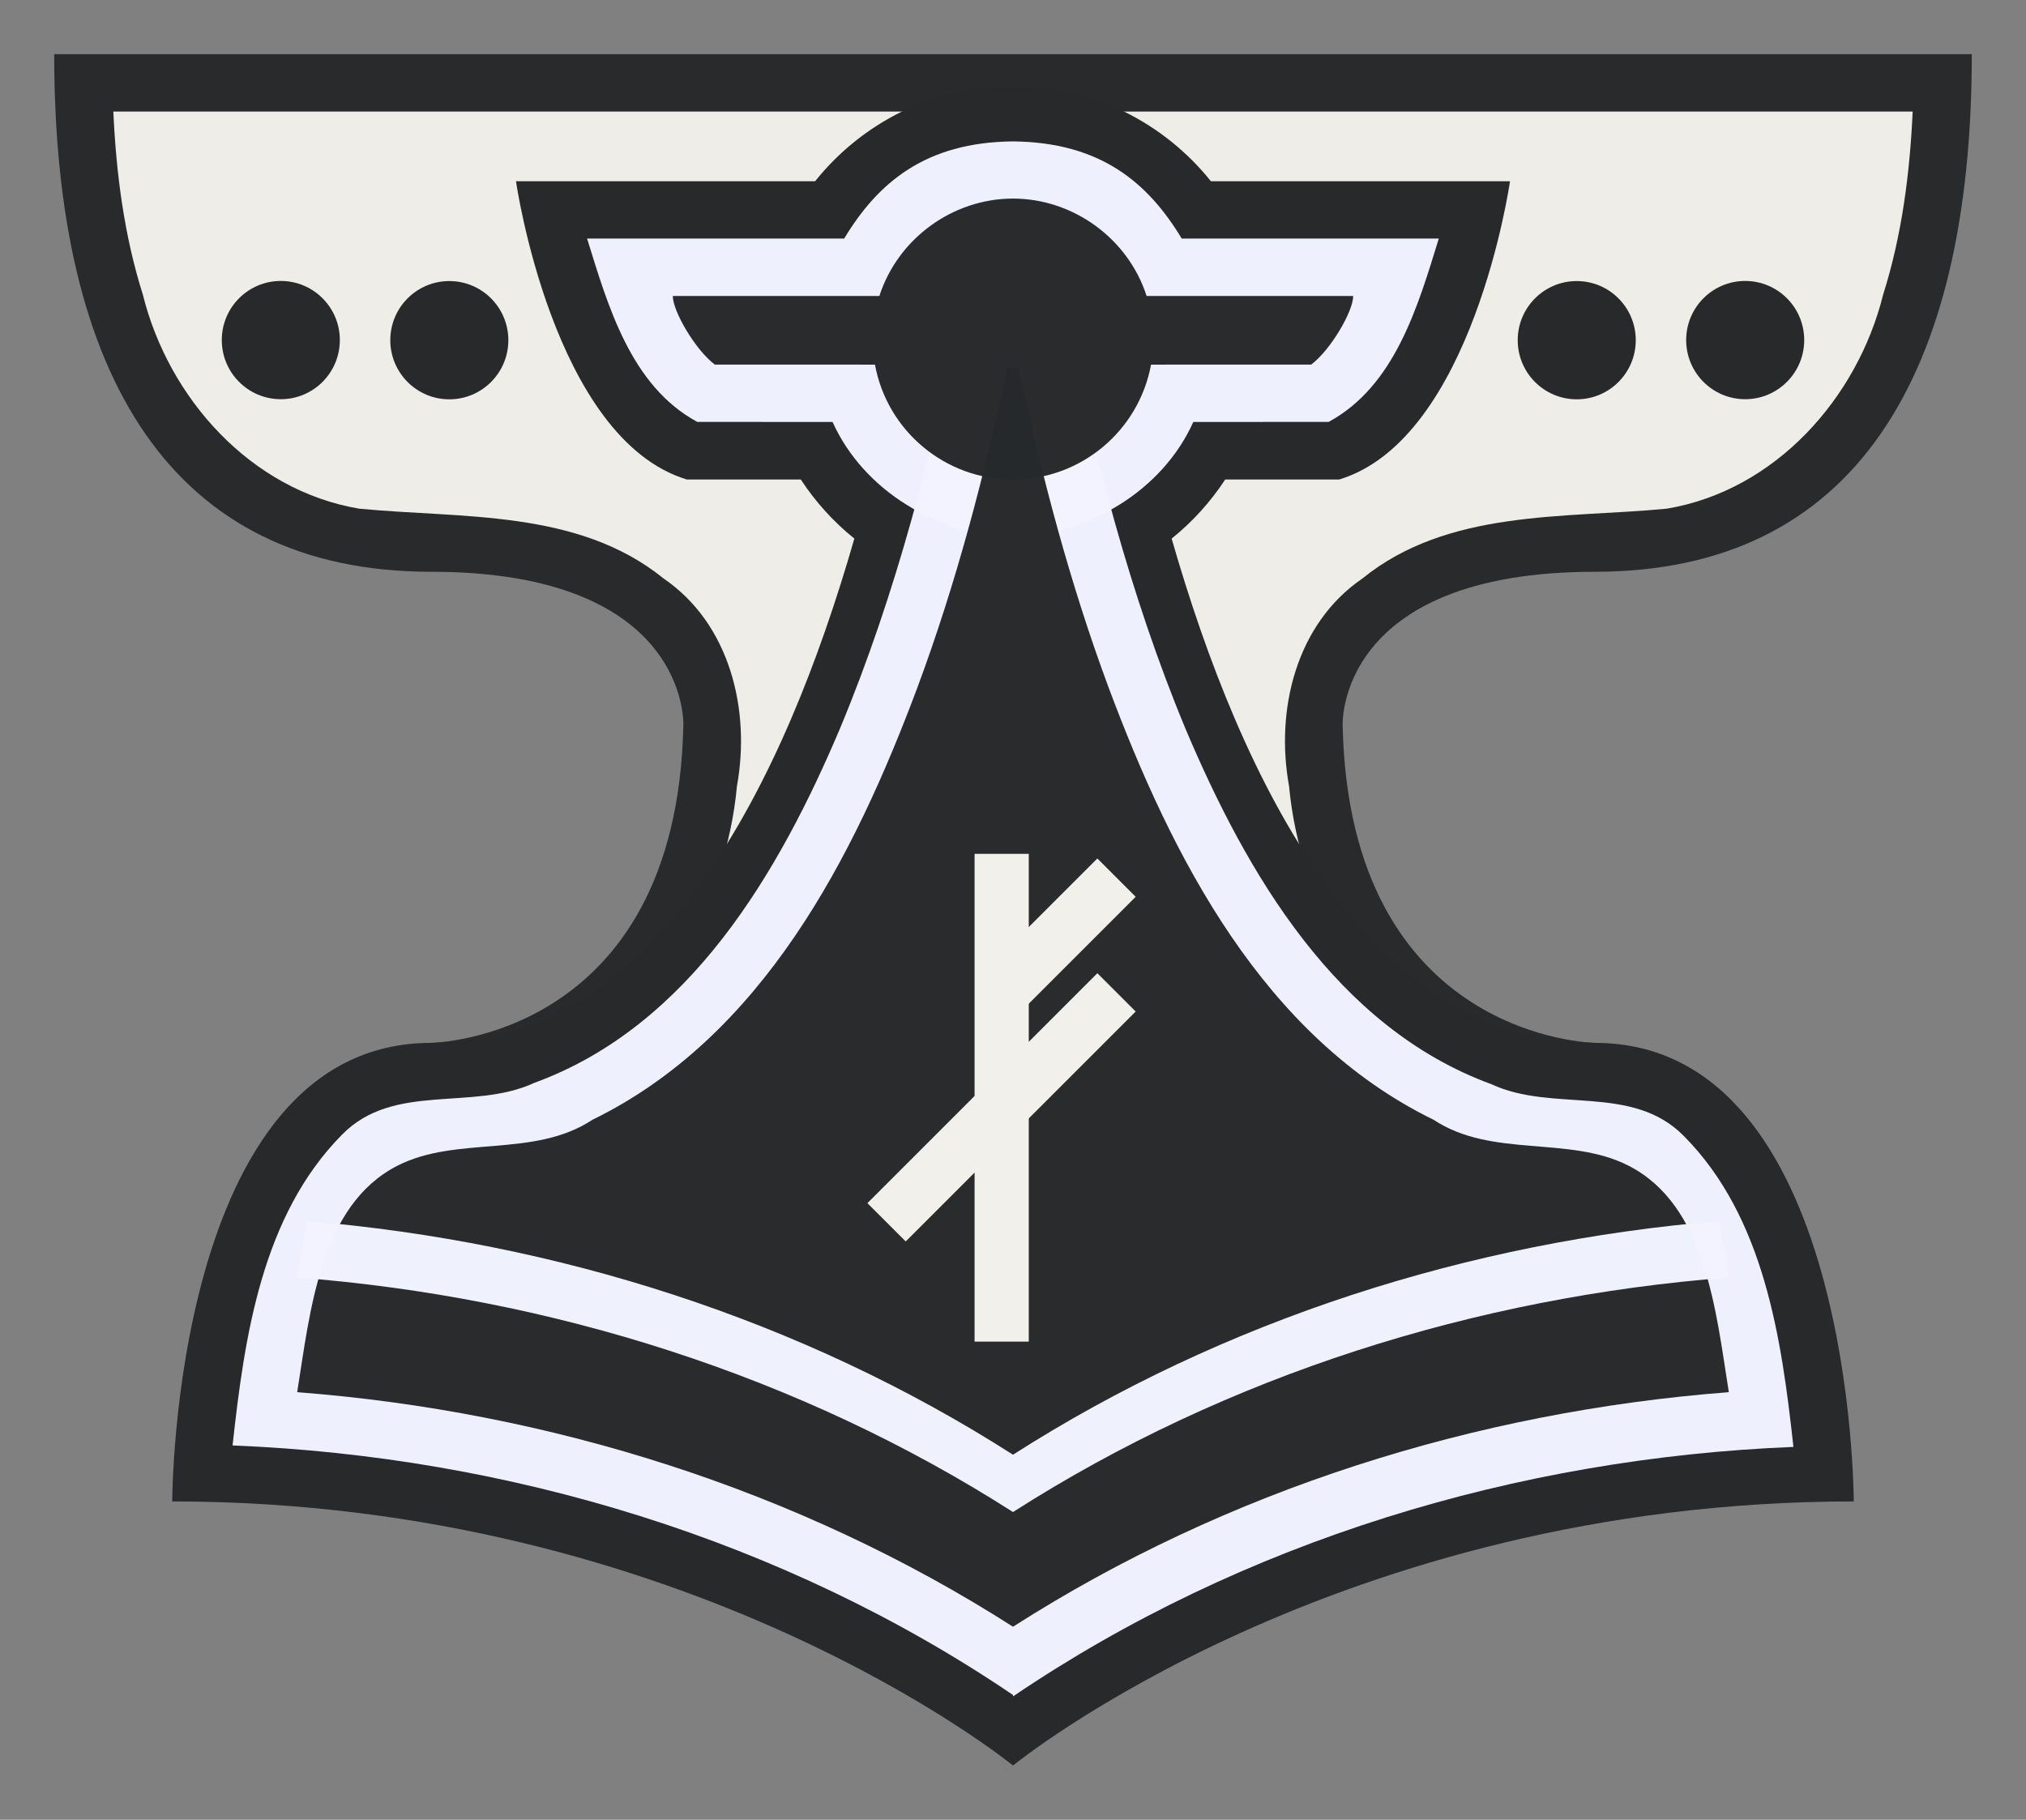 <?xml version="1.0" encoding="UTF-8" standalone="no"?>
<svg
   xmlns:dc="http://purl.org/dc/elements/1.1/"
   xmlns:cc="http://creativecommons.org/ns#"
   xmlns:rdf="http://www.w3.org/1999/02/22-rdf-syntax-ns#"
   xmlns:svg="http://www.w3.org/2000/svg"
   xmlns="http://www.w3.org/2000/svg"
   xmlns:sodipodi="http://sodipodi.sourceforge.net/DTD/sodipodi-0.dtd"
   xmlns:inkscape="http://www.inkscape.org/namespaces/inkscape"
   width="37.38mm"
   height="33.577mm"
   viewBox="0 0 37.38 33.577"
   version="1.1"
   id="svg5278"
   inkscape:version="1.0 (4035a4fb49, 2020-05-01)"
   sodipodi:docname="GrailForge logo icon.svg">
  <rect x="0" y="0" width="37.38" height="33.577" fill="#808080" stroke="none"/>
  <defs
     id="defs5272" />
  <sodipodi:namedview
     inkscape:snap-intersection-paths="true"
     id="base"
     pagecolor="#ffffff"
     bordercolor="#666666"
     borderopacity="1.0"
     inkscape:pageopacity="0.0"
     inkscape:pageshadow="2"
     inkscape:zoom="3.959798"
     inkscape:cx="73.141678"
     inkscape:cy="59.546454"
     inkscape:document-units="mm"
     inkscape:current-layer="layer1"
     inkscape:document-rotation="0"
     showgrid="false"
     lock-margins="true"
     fit-margin-top="1"
     fit-margin-left="1"
     fit-margin-right="1"
     fit-margin-bottom="1"
     inkscape:window-width="1298"
     inkscape:window-height="1198"
     inkscape:window-x="78"
     inkscape:window-y="72"
     inkscape:window-maximized="0" />
  <g
     inkscape:label="Layer 1"
     inkscape:groupmode="layer"
     id="layer1"
     transform="translate(-168.03,-51.247)">
    <path
       inkscape:export-ydpi="760.25867"
       inkscape:export-xdpi="760.25867"
       d="m 175.983,70.587 a 0.002,0.002 0 0 1 -0.002,0.002 0.002,0.002 0 0 1 -0.002,-0.002 0.002,0.002 0 0 1 0.002,-0.002 0.002,0.002 0 0 1 0.002,0.002 z"
       style="display:inline;opacity:1;fill:#000000;fill-opacity:1;stroke:#00ffaa;stroke-width:0;stroke-miterlimit:4;stroke-dasharray:none;stroke-opacity:1"
       id="path725" />
    <path
       inkscape:export-ydpi="760.25867"
       inkscape:export-xdpi="760.25867"
       d="m 175.983,70.587 a 0.002,0.002 0 0 1 -0.002,0.002 0.002,0.002 0 0 1 -0.002,-0.002 0.002,0.002 0 0 1 0.002,-0.002 0.002,0.002 0 0 1 0.002,0.002 z"
       style="display:inline;opacity:1;fill:#000000;fill-opacity:1;stroke:#00ffaa;stroke-width:0;stroke-miterlimit:4;stroke-dasharray:none;stroke-opacity:1"
       id="path727" />
    <path
       d="m 169.03,52.247 c 0,5.964 2.178,9.55 6.953,9.55 4.775,0 4.655,2.828 4.655,2.828 -0.12,5.81 -4.655,5.864 -4.655,5.864 l -0.001,1.055 10.738,-0.003 10.738,0.003 -0.001,-1.055 c 0,0 -4.535,-0.054 -4.655,-5.864 0,0 -0.12,-2.828 4.655,-2.828 4.775,0 6.953,-3.587 6.953,-9.55 h -17.69 z"
       style="display:inline;opacity:0.987;fill:#27292b;fill-opacity:1;stroke:#ff00ff;stroke-width:0;stroke-linecap:butt;stroke-linejoin:miter;stroke-miterlimit:4;stroke-dasharray:none;stroke-opacity:1"
       id="path723" />
    <path
       d="m 170.121,53.305 c 0.052,1.14 0.199,2.285 0.544,3.376 0.476,1.918 1.995,3.616 3.993,3.952 1.898,0.183 4.034,0.008 5.615,1.288 1.227,0.838 1.609,2.429 1.354,3.829 -0.2,2.164 -1.421,4.288 -3.428,5.235 v 0.559 l 8.521,-0.003 8.521,0.003 v -0.559 c -2.007,-0.947 -3.227,-3.071 -3.428,-5.235 -0.255,-1.399 0.127,-2.991 1.354,-3.829 1.58,-1.281 3.716,-1.106 5.615,-1.288 1.998,-0.335 3.517,-2.034 3.993,-3.952 0.345,-1.091 0.492,-2.235 0.544,-3.376 l -16.599,5.29e-4 z"
       style="display:inline;opacity:0.987;fill:#f1f0ea;fill-opacity:1;stroke:#00ffaa;stroke-width:0;stroke-linecap:butt;stroke-linejoin:miter;stroke-miterlimit:4;stroke-dasharray:none;stroke-opacity:1"
       id="path729" />
    <path
       d="m 186.72,52.831 c -1.477,5.29e-4 -2.793,0.688 -3.651,1.76 h -5.519 c 0,0 0.68,4.754 3.153,5.504 h 2.102 c 0.271,0.414 0.604,0.781 0.988,1.09 -1.281,4.454 -3.606,9.305 -7.81,9.305 -4.775,0 -4.775,8.461 -4.775,8.461 9.541,0 15.501,4.864 15.512,4.873 0.011,-0.009 5.971,-4.873 15.512,-4.873 0,0 -2.6e-4,-8.461 -4.775,-8.461 -4.204,0 -6.53,-4.851 -7.81,-9.305 0.384,-0.309 0.717,-0.676 0.988,-1.09 h 2.102 c 2.474,-0.75 3.153,-5.504 3.153,-5.504 h -5.519 c -0.858,-1.071 -2.173,-1.759 -3.651,-1.76 z"
       style="font-variation-settings:normal;display:inline;opacity:1;vector-effect:none;fill:#27292b;fill-opacity:1;stroke:none;stroke-width:0.265;stroke-linecap:butt;stroke-linejoin:round;stroke-miterlimit:4;stroke-dasharray:none;stroke-dashoffset:0;stroke-opacity:1;stop-color:#000000;stop-opacity:1"
       id="path1690" />
    <ellipse
       transform="scale(-1,1)"
       inkscape:export-ydpi="760.25867"
       inkscape:export-xdpi="760.25867"
       ry="1.091"
       rx="1.089"
       cy="57.522"
       cx="-173.211"
       id="ellipse735"
       style="font-variation-settings:normal;display:inline;opacity:1;vector-effect:none;fill:#27292b;fill-opacity:1;stroke:none;stroke-width:0.1;stroke-linecap:butt;stroke-linejoin:round;stroke-miterlimit:4;stroke-dasharray:0.1, 0.2;stroke-dashoffset:0;stroke-opacity:1;stop-color:#000000;stop-opacity:1" />
    <ellipse
       transform="scale(-1,1)"
       inkscape:export-ydpi="760.25867"
       inkscape:export-xdpi="760.25867"
       ry="1.091"
       rx="1.089"
       cy="57.524"
       cx="-176.32"
       id="ellipse737"
       style="font-variation-settings:normal;display:inline;opacity:1;vector-effect:none;fill:#27292b;fill-opacity:1;stroke:none;stroke-width:0.1;stroke-linecap:butt;stroke-linejoin:round;stroke-miterlimit:4;stroke-dasharray:0.1, 0.2;stroke-dashoffset:0;stroke-opacity:1;stop-color:#000000;stop-opacity:1" />
    <path
       inkscape:export-ydpi="760.25867"
       inkscape:export-xdpi="760.25867"
       d="m 175.983,70.588 a 0.002,0.002 0 0 1 -0.002,0.002 0.002,0.002 0 0 1 -0.002,-0.002 0.002,0.002 0 0 1 0.002,-0.002 0.002,0.002 0 0 1 0.002,0.002 z"
       style="display:inline;opacity:1;fill:#000000;fill-opacity:1;stroke:#00ffaa;stroke-width:0;stroke-miterlimit:4;stroke-dasharray:none;stroke-opacity:1"
       id="path743" />
    <path
       inkscape:export-ydpi="760.25867"
       inkscape:export-xdpi="760.25867"
       d="m 175.983,70.588 a 0.002,0.002 0 0 1 -0.002,0.002 0.002,0.002 0 0 1 -0.002,-0.002 0.002,0.002 0 0 1 0.002,-0.002 0.002,0.002 0 0 1 0.002,0.002 z"
       style="display:inline;opacity:1;fill:#000000;fill-opacity:1;stroke:#00ffaa;stroke-width:0;stroke-miterlimit:4;stroke-dasharray:none;stroke-opacity:1"
       id="path745" />
    <path
       d="m 186.72,53.856 c -1.62,0.015 -2.495,0.765 -3.115,1.793 h -4.743 c 0.386,1.246 0.807,2.72 2.033,3.383 0,0 1.664,7.94e-4 2.496,0.001 0.575,1.277 1.949,2.086 3.328,2.119 1.379,-0.033 2.753,-0.842 3.328,-2.119 0.832,-2.32e-4 2.496,-0.001 2.496,-0.001 1.226,-0.663 1.648,-2.137 2.033,-3.383 h -4.743 c -0.62,-1.028 -1.494,-1.778 -3.115,-1.793 z"
       style="display:inline;opacity:0.987;fill:#f2f3ff;fill-opacity:1;stroke:#00ffaa;stroke-width:0;stroke-linecap:butt;stroke-linejoin:miter;stroke-miterlimit:4;stroke-dasharray:none;stroke-opacity:1"
       id="path751" />
    <path
       d="m 185.767,56.965 c -0.534,2.621 -1.202,5.229 -2.23,7.703 -1.128,2.669 -2.778,5.51 -5.645,6.558 -1.141,0.53 -2.594,-0.016 -3.549,0.955 -1.483,1.497 -1.802,3.729 -2.022,5.737 5.09,0.204 10.169,1.737 14.399,4.604 v 0.027 c 4.23,-2.867 9.308,-4.4 14.399,-4.604 -0.22,-2.007 -0.538,-4.24 -2.022,-5.737 -0.955,-0.971 -2.408,-0.425 -3.549,-0.955 -2.867,-1.049 -4.516,-3.889 -5.645,-6.558 -1.028,-2.475 -1.697,-5.082 -2.23,-7.703 h -0.953 v -0.027 z"
       style="display:inline;opacity:0.987;fill:#f2f3ff;fill-opacity:1;stroke:#00ff00;stroke-width:0;stroke-linecap:butt;stroke-linejoin:miter;stroke-miterlimit:4;stroke-dasharray:none;stroke-opacity:1"
       id="path753" />
    <path
       d="m 186.618,58.031 c -0.428,2 -0.949,3.984 -1.662,5.902 -1.17,3.131 -2.857,6.444 -5.998,7.977 -1.077,0.711 -2.496,0.286 -3.593,0.845 -1.432,0.73 -1.612,2.685 -1.852,4.18 4.661,0.358 9.261,1.804 13.207,4.328 3.946,-2.525 8.546,-3.97 13.207,-4.328 -0.239,-1.495 -0.419,-3.449 -1.852,-4.18 -1.097,-0.559 -2.516,-0.134 -3.593,-0.845 -3.141,-1.533 -4.828,-4.846 -5.998,-7.977 -0.713,-1.919 -1.235,-3.903 -1.662,-5.902 -0.038,7.94e-4 -0.071,0.012 -0.102,0.027 -0.03,-0.016 -0.064,-0.027 -0.102,-0.027 z"
       style="display:inline;opacity:0.987;fill:#27292b;fill-opacity:1;stroke:#00ff00;stroke-width:0;stroke-linecap:butt;stroke-linejoin:miter;stroke-miterlimit:4;stroke-dasharray:none;stroke-opacity:1"
       id="path759" />
    <path
       d="m 186.72,54.911 c -1.113,7.94e-4 -2.124,0.738 -2.465,1.797 h -3.812 c 0,0.283 0.418,0.998 0.775,1.266 0,0 1.97,7.94e-4 2.955,0.001 0.227,1.228 1.298,2.12 2.547,2.121 1.249,-0.001 2.319,-0.893 2.547,-2.121 0.985,-2.3e-4 2.955,-0.001 2.955,-0.001 0.357,-0.268 0.775,-0.982 0.775,-1.266 h -3.812 c -0.341,-1.059 -1.352,-1.796 -2.465,-1.797 z"
       style="display:inline;opacity:0.987;fill:#27292b;fill-opacity:1;stroke:#00ffaa;stroke-width:0;stroke-linecap:butt;stroke-linejoin:miter;stroke-miterlimit:4;stroke-dasharray:none;stroke-opacity:1"
       id="path757" />
    <path
       d="m 173.7,73.778 c -0.073,0.351 -0.132,0.703 -0.187,1.041 4.661,0.358 9.261,1.804 13.207,4.328 3.946,-2.525 8.546,-3.97 13.207,-4.328 -0.054,-0.339 -0.114,-0.69 -0.187,-1.041 -4.597,0.382 -9.127,1.82 -13.02,4.311 -3.893,-2.491 -8.423,-3.929 -13.02,-4.311 z"
       style="display:inline;opacity:0.987;fill:#f2f3ff;fill-opacity:1;stroke:#00ff00;stroke-width:0;stroke-linecap:butt;stroke-linejoin:miter;stroke-miterlimit:4;stroke-dasharray:none;stroke-opacity:1"
       id="path1764" />
    <ellipse
       style="font-variation-settings:normal;display:inline;opacity:1;vector-effect:none;fill:#27292b;fill-opacity:1;stroke:none;stroke-width:0.1;stroke-linecap:butt;stroke-linejoin:round;stroke-miterlimit:4;stroke-dasharray:0.1, 0.2;stroke-dashoffset:0;stroke-opacity:1;stop-color:#000000;stop-opacity:1"
       id="ellipse5022"
       cx="197.121"
       cy="57.524"
       rx="1.089"
       ry="1.091"
       inkscape:export-xdpi="760.25867"
       inkscape:export-ydpi="760.25867" />
    <ellipse
       style="font-variation-settings:normal;display:inline;opacity:1;vector-effect:none;fill:#27292b;fill-opacity:1;stroke:none;stroke-width:0.1;stroke-linecap:butt;stroke-linejoin:round;stroke-miterlimit:4;stroke-dasharray:0.1, 0.2;stroke-dashoffset:0;stroke-opacity:1;stop-color:#000000;stop-opacity:1"
       id="ellipse5020"
       cx="200.229"
       cy="57.522"
       rx="1.089"
       ry="1.091"
       inkscape:export-xdpi="760.25867"
       inkscape:export-ydpi="760.25867" />
    <g
       transform="translate(219.937,-12.043)"
       style="display:inline;fill:#f1f0ea;fill-opacity:1"
       id="g1939">
      <rect
         y="79.045"
         x="-33.926"
         height="9"
         width="1"
         id="rect1931"
         style="fill:#f1f0ea;fill-opacity:1;stroke:none;stroke-width:0.5;stroke-miterlimit:4;stroke-dasharray:none;stroke-opacity:1;paint-order:stroke markers fill" />
      <rect
         transform="rotate(45)"
         y="79.838"
         x="35.063"
         height="3"
         width="1"
         id="rect1933"
         style="fill:#f1f0ea;fill-opacity:1;stroke:none;stroke-width:0.5;stroke-miterlimit:4;stroke-dasharray:none;stroke-opacity:1;paint-order:stroke markers fill" />
      <rect
         transform="rotate(45)"
         y="78.341"
         x="33.566"
         height="3"
         width="1"
         id="rect1935"
         style="fill:#f1f0ea;fill-opacity:1;stroke:none;stroke-width:0.5;stroke-miterlimit:4;stroke-dasharray:none;stroke-opacity:1;paint-order:stroke markers fill" />
      <rect
         transform="rotate(45)"
         y="82.838"
         x="35.063"
         height="3"
         width="1"
         id="rect1937"
         style="fill:#f1f0ea;fill-opacity:1;stroke:none;stroke-width:0.5;stroke-miterlimit:4;stroke-dasharray:none;stroke-opacity:1;paint-order:stroke markers fill" />
    </g>
  </g>
</svg>
